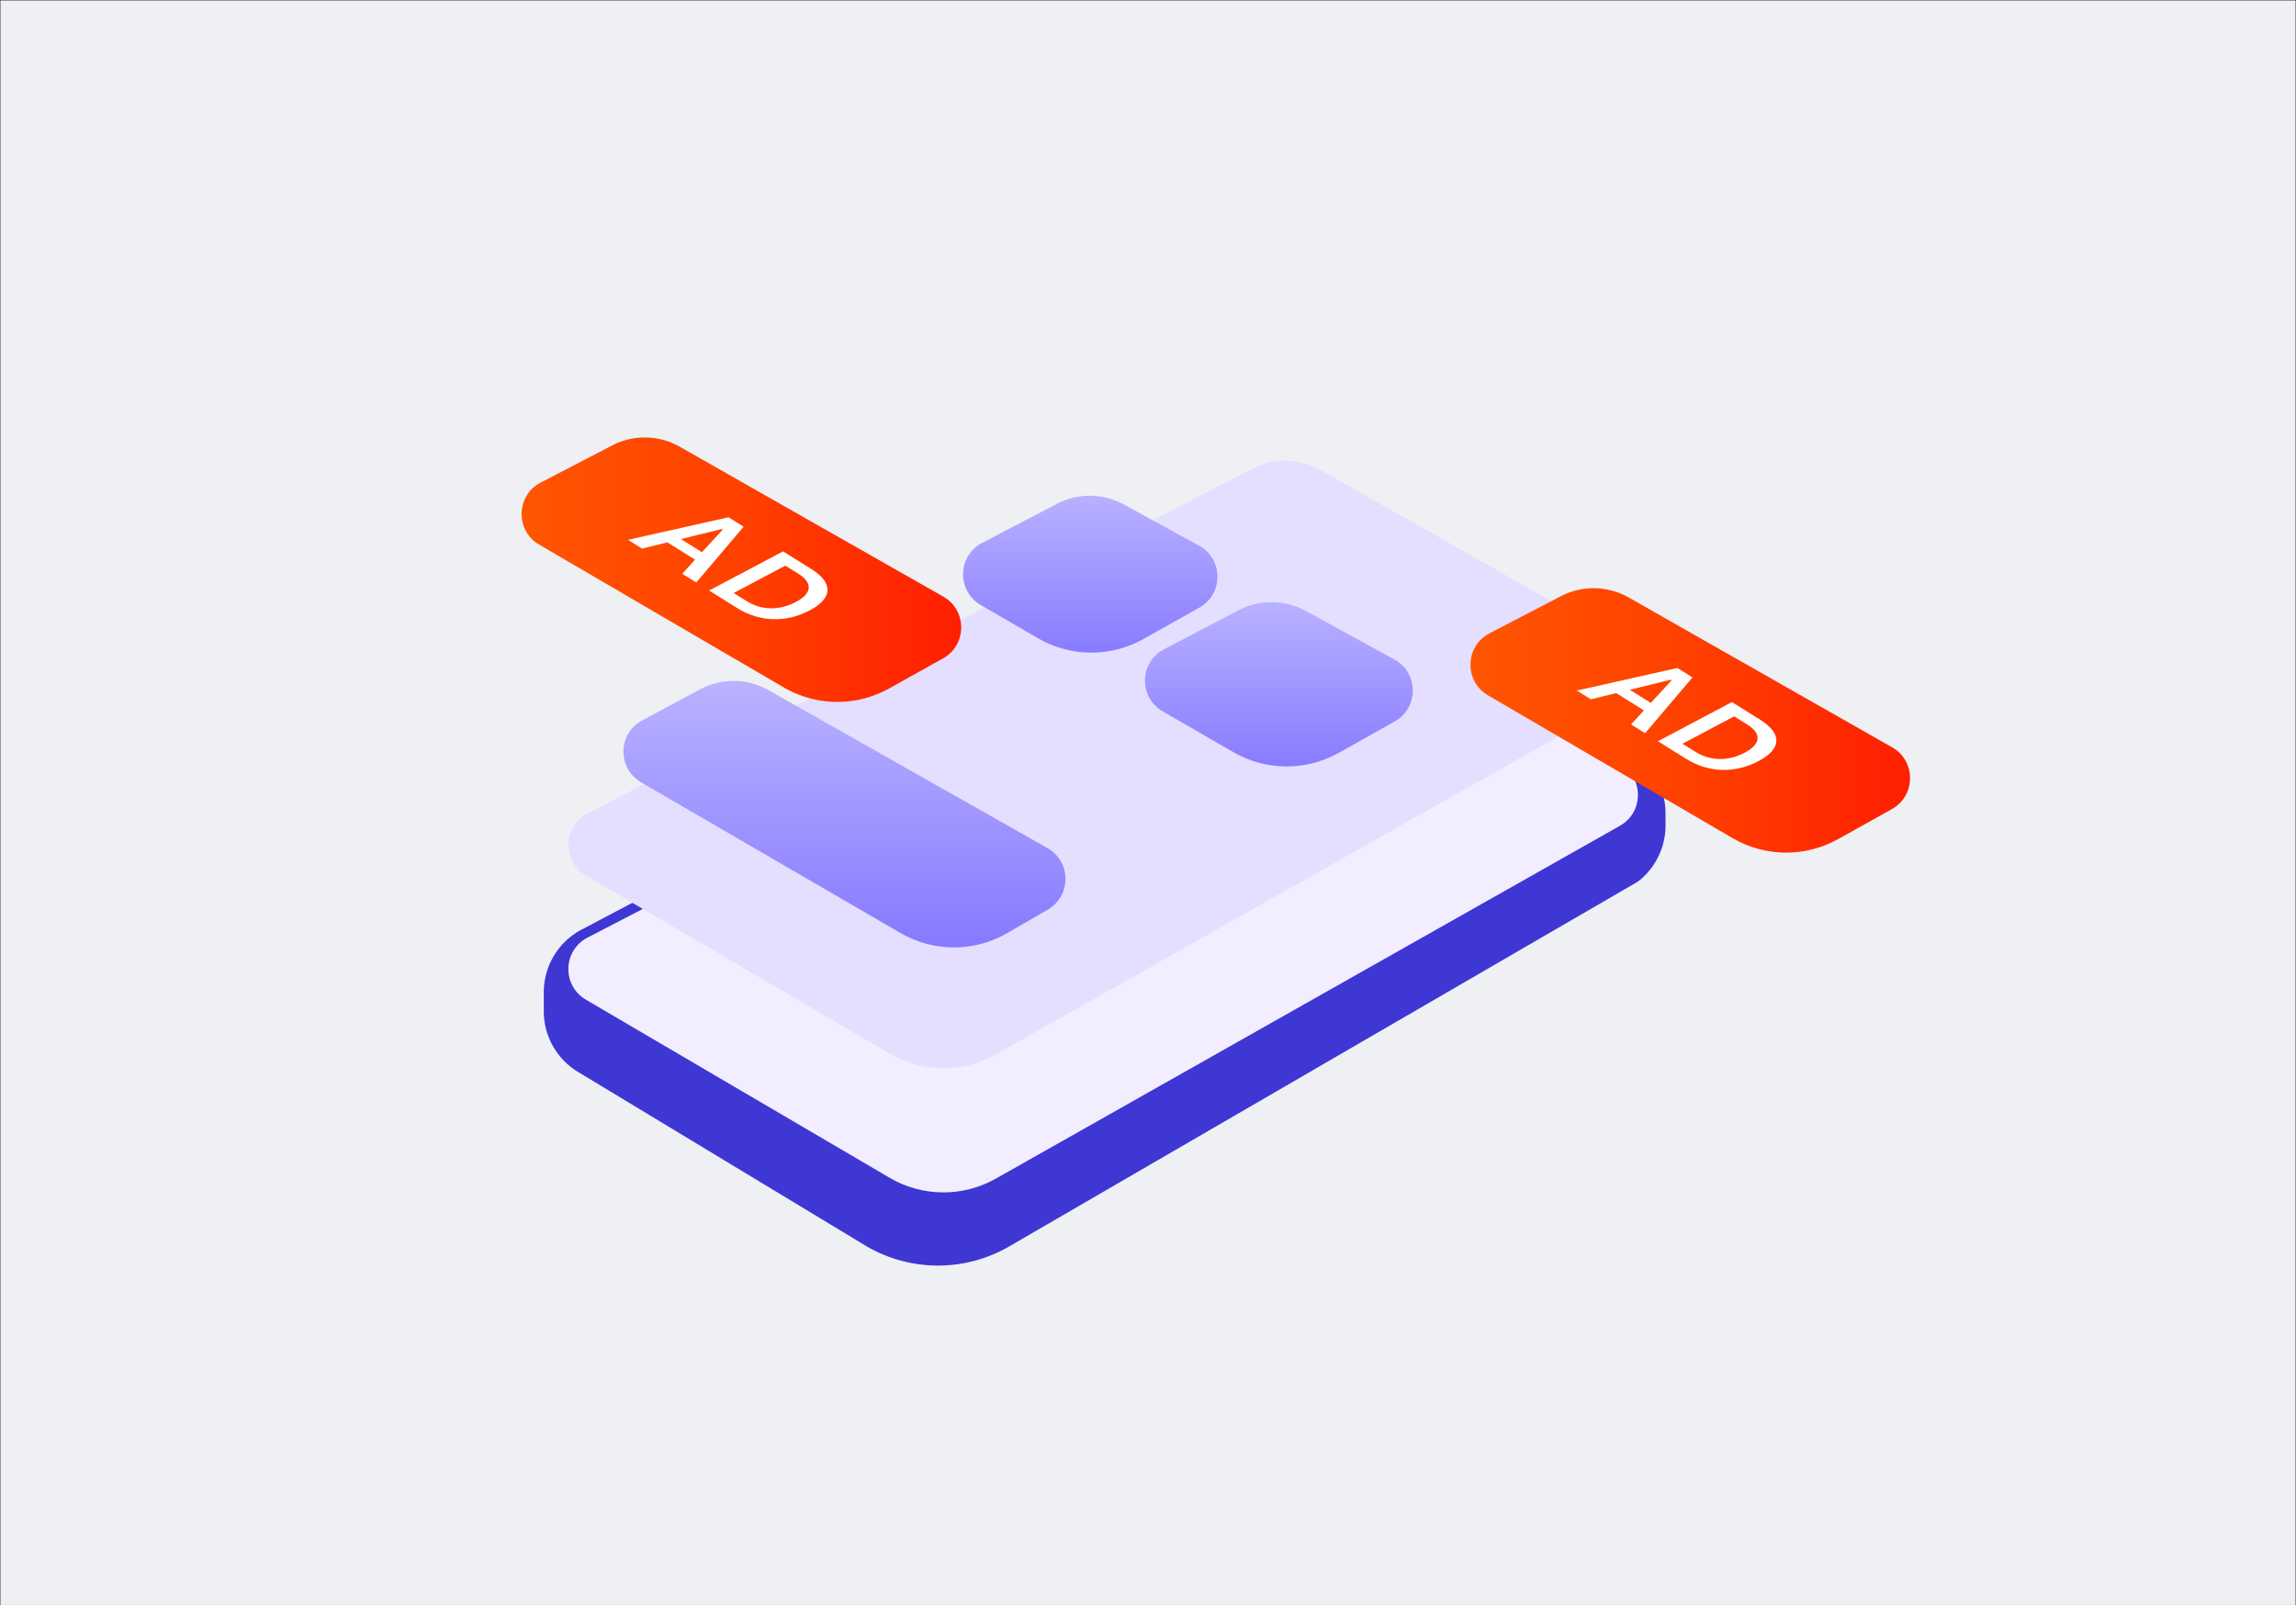 <svg xmlns="http://www.w3.org/2000/svg" width="4188" height="2929" fill="none"><rect width="100%" height="100%" fill="#333333" stroke="none"/><path fill="#EFF0F4" d="M.781.831h4186.44v2927.34H.781z"/><path fill="#3E37D4" d="M991.883 1844.94v-34.54c0-48.01 26.577-92.07 69.047-114.46l1225.48-646.22c39.2-20.67 86.25-19.84 124.7 2.19l572.81 328.28a63.77 63.77 0 0 1 10.05 7.14 127.563 127.563 0 0 1 44.04 96.42v22.34c0 37.1-16.09 72.56-43.89 97.12-3.2 2.83-6.69 5.35-10.38 7.49L1840.89 2274c-81.76 47.45-182.88 46.55-263.78-2.35l-522.76-315.97c-38.77-23.43-62.467-65.44-62.467-110.74Z"/><path fill="#E4DFFF" d="m1168.36 1467.68 1084.77-564.222c38.95-20.264 85.53-19.386 123.7 2.33l481.27 273.832c43.65 24.83 43.6 87.76-.09 112.52l-1014.26 574.93c-60.32 34.19-134.3 33.61-194.08-1.54l-484.24-284.68c-43.84-25.77-42.18-89.71 2.93-113.17Z"/><path fill="#F3EEFF" d="m1071.63 1710.63 1212.89-629.4c38.89-20.18 85.37-19.31 123.48 2.32L2954.89 1394c43.72 24.81 43.67 87.83-.09 112.58l-1138.34 643.76c-60.23 34.06-134.05 33.48-193.74-1.53l-554.03-324.95c-43.91-25.75-42.25-89.79 2.94-113.23Z"/><path fill="#E4DFFF" d="m1071.63 1484.18 1212.89-629.397c38.89-20.185 85.37-19.311 123.48 2.323l546.89 310.444c43.72 24.82 43.67 87.84-.09 112.58l-1138.34 643.76c-60.23 34.06-134.05 33.48-193.74-1.53l-554.03-324.95c-43.91-25.75-42.25-89.78 2.94-113.23Z"/><path fill="url(#a)" d="m986.281 880.42 130.079-67.66a129.391 129.391 0 0 1 123.7 2.33l480.5 273.39c43.81 24.93 43.55 88.17-.47 112.73l-98.15 54.78c-59.97 33.46-133.15 32.75-192.46-1.88L983.512 993.691c-43.985-25.685-42.418-89.767 2.769-113.271Z"/><path fill="#fff" d="m1328.9 943.733 27.55 17.225-86.43 101.762-25.56-15.98 23.42-25.63-50.56-31.608-46.23 11.368-25.56-15.98 183.37-41.157Zm-86.82 39.761 38.34 23.976 38.01-41.349-1.61-1.007-74.74 18.38Zm186.32 22.446 51.21 32.02c40.61 25.39 39.79 53.16-2.46 75.55l-.19.1c-43.19 22.88-91.35 21.38-132.25-4.19l-51.21-32.02 134.9-71.46Zm-66.62 90.72c27.17 16.99 59.62 17.62 89.91 1.58l.18-.1c29.64-15.7 31.03-34.7 4.24-51.45l-23.58-14.73-94.32 49.96 23.57 14.74Z"/><path fill="url(#b)" d="m2717.01 1155.39 130.08-67.66c38.95-20.26 85.53-19.39 123.7 2.33l480.5 273.39c43.81 24.93 43.55 88.17-.47 112.73l-98.15 54.78c-59.97 33.46-133.16 32.75-192.46-1.88l-445.97-260.42c-43.99-25.68-42.42-89.76 2.77-113.27Z"/><path fill="#fff" d="m3059.63 1218.71 27.55 17.22-86.43 101.76-25.56-15.98 23.41-25.63-50.55-31.61-46.23 11.37-25.56-15.98 183.37-41.15Zm-86.82 39.76 38.34 23.97 38-41.35-1.61-1-74.73 18.38Zm186.31 22.44 51.22 32.02c40.61 25.39 39.79 53.17-2.47 75.55l-.19.1c-43.18 22.88-91.34 21.38-132.24-4.19l-51.22-32.02 134.9-71.46Zm-66.61 90.72c27.17 16.99 59.61 17.63 89.9 1.58l.19-.1c29.63-15.7 31.03-34.69 4.23-51.44l-23.57-14.74-94.32 49.97 23.57 14.73Z"/><path fill="url(#c)" d="m1171.28 1314.36 105.48-56.65c39.14-21.02 86.32-20.5 124.98 1.4l508.86 288.15c43.5 24.63 43.83 87.17.6 112.26l-73.74 42.8c-60.28 34.98-134.7 34.96-194.96-.06l-473.12-274.96c-43.76-25.44-42.69-89 1.9-112.94Z"/><path fill="url(#d)" d="m2123.23 1184.51 136.14-71.21c38.34-20.05 84.16-19.62 122.11 1.16l161.9 88.62c44.57 24.4 44.91 88.31.59 113.17l-102.1 57.29c-59.74 33.53-132.74 33.08-192.07-1.19l-128.95-74.49c-44.16-25.51-42.82-89.71 2.38-113.35Z"/><path fill="url(#e)" d="m1791.42 990.529 136.37-71.328a129.404 129.404 0 0 1 122.11 1.157l137.13 75.072c44.58 24.4 44.91 88.31.6 113.18l-101.89 57.17c-59.86 33.59-133.02 33.07-192.39-1.38l-104.41-60.58c-44.08-25.56-42.67-89.68 2.48-113.291Z"/><defs><linearGradient id="a" x1="951.438" x2="1753.27" y1="1283.99" y2="1283.99" gradientUnits="userSpaceOnUse"><stop stop-color="#FF5601"/><stop offset=".5" stop-color="#FF4000"/><stop offset="1" stop-color="#FF1F01"/></linearGradient><linearGradient id="b" x1="2682.16" x2="3483.99" y1="1558.97" y2="1558.97" gradientUnits="userSpaceOnUse"><stop stop-color="#FF5601"/><stop offset=".5" stop-color="#FF4000"/><stop offset="1" stop-color="#FF1F01"/></linearGradient><linearGradient id="c" x1="1539.06" x2="1539.06" y1="1223.95" y2="1758.91" gradientUnits="userSpaceOnUse"><stop stop-color="#BBB5FF"/><stop offset="1" stop-color="#8376FF"/></linearGradient><linearGradient id="d" x1="2332.39" x2="2332.39" y1="1081.22" y2="1427.64" gradientUnits="userSpaceOnUse"><stop stop-color="#BBB5FF"/><stop offset="1" stop-color="#8376FF"/></linearGradient><linearGradient id="e" x1="1988.43" x2="1988.43" y1="887.12" y2="1219.99" gradientUnits="userSpaceOnUse"><stop stop-color="#BBB5FF"/><stop offset="1" stop-color="#8376FF"/></linearGradient></defs></svg>